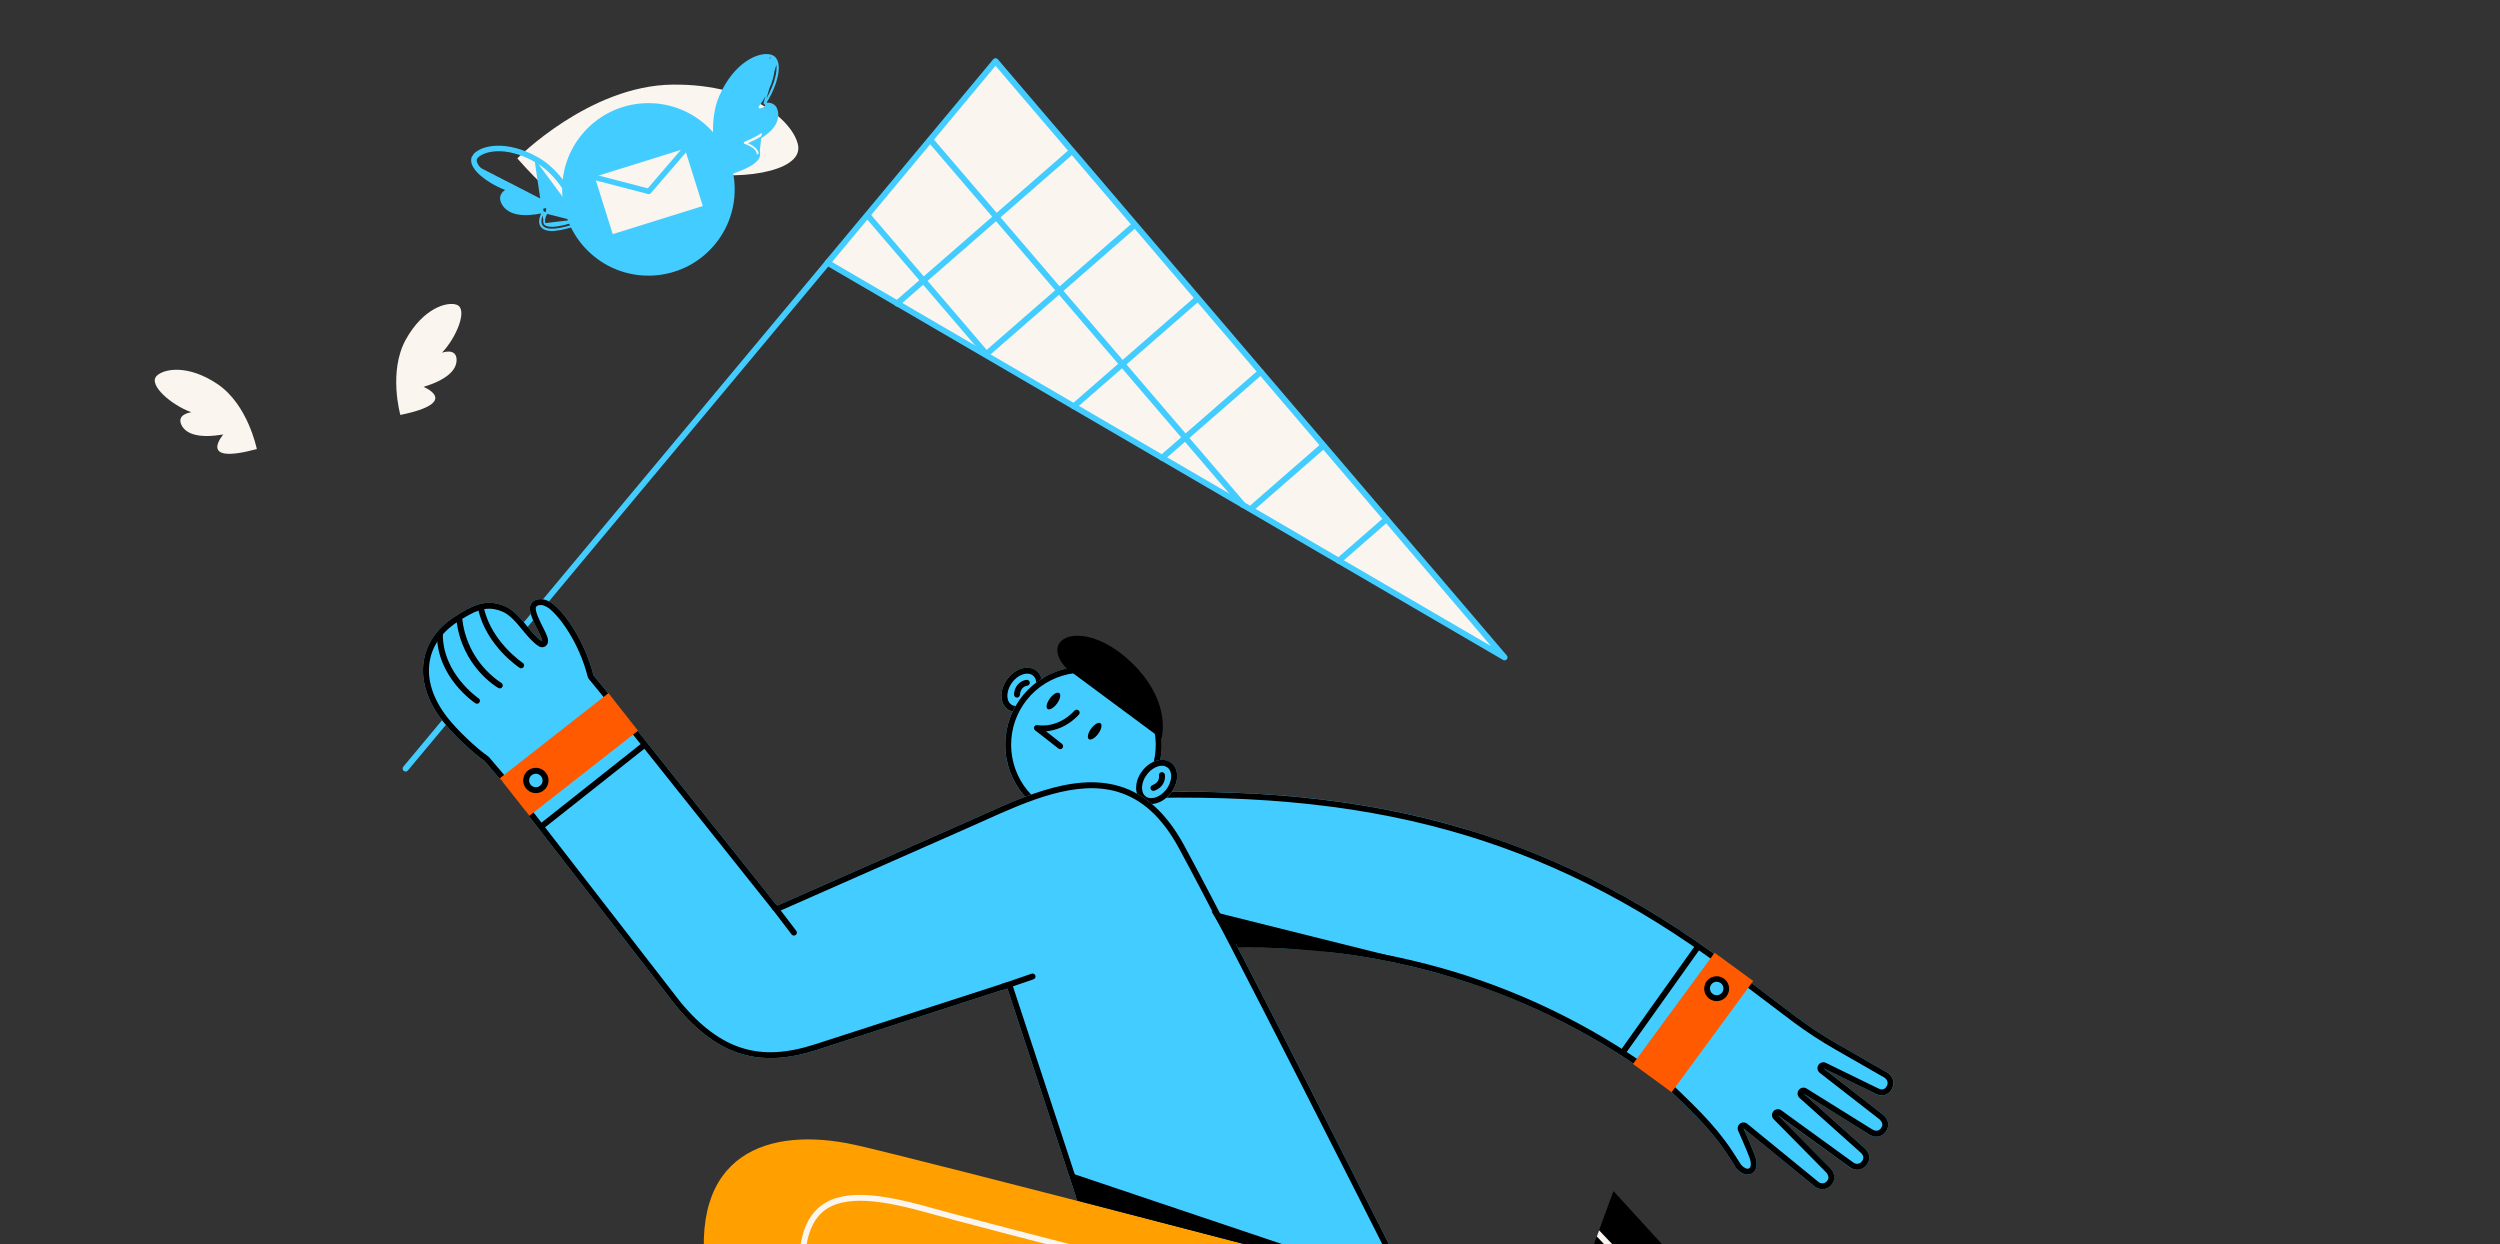 <svg width="436" height="217" viewBox="0 0 436 217" fill="none" xmlns="http://www.w3.org/2000/svg">
<rect x="0" y="0" width="436" height="217" fill="#333333" stroke="none"/>
<g clip-path="url(#clip0_9573_20826)">
<path d="M209.264 215.951C209.507 215.756 246.025 224.515 246.025 224.515L258.185 267.94L274.842 225.481L317.12 247.159L295.545 247.61C288.295 264.754 279.946 288.424 274.162 302.997C268.504 317.255 260.053 320.425 251.786 317.942C245.222 315.97 240.115 310.782 237.997 304.276L209.264 215.951Z" fill="#FF9F00"/>
<path d="M295.568 247.616L318.097 247.898L281.392 207.727L274.852 225.484L295.568 247.616Z" fill="black"/>
<path d="M287.338 224.889C287.385 224.903 287.435 224.911 287.485 224.912C287.554 224.913 287.622 224.899 287.686 224.872C287.75 224.845 287.808 224.806 287.856 224.756L292.611 219.964L291.876 219.236L287.505 223.658L278.881 214.564L278.484 215.645L287.125 224.744C287.182 224.81 287.255 224.86 287.338 224.889Z" fill="#FAF5EE"/>
<path d="M114.965 293.6L133.271 282.219C130.725 263.775 125.791 239.153 123.306 223.657C119.64 200.819 134.318 196.422 149.052 199.651C159.839 202.016 246.025 224.508 246.025 224.508C246.053 224.807 246.085 225.119 246.117 225.438C247.936 242.37 236.109 257.064 210.843 249.037L152.535 230.792L162.385 290.712L114.965 293.6Z" fill="#FF9F00"/>
<path d="M150.357 289.671L151.377 289.513C149.219 275.682 143.918 243.015 141.446 230.171C139.576 220.475 140.189 214.365 143.323 211.49C147.118 208.011 154.632 209.499 162.186 211.625C171.056 214.13 223.907 227.636 224.45 227.788L224.706 226.788C224.172 226.652 171.318 213.146 162.458 210.652C153.396 208.102 146.55 207.154 142.618 210.753C139.198 213.885 138.482 220.306 140.42 230.381C142.902 243.196 148.19 275.842 150.357 289.671Z" fill="#FAF5EE"/>
<path d="M70.583 134.532C70.68 134.562 70.784 134.563 70.882 134.534C70.98 134.506 71.066 134.449 71.132 134.371L144.878 45.98C144.921 45.928 144.954 45.868 144.974 45.803C144.994 45.739 145.001 45.671 144.995 45.603C144.989 45.536 144.969 45.47 144.937 45.41C144.906 45.35 144.862 45.297 144.81 45.254C144.758 45.211 144.698 45.178 144.633 45.158C144.568 45.138 144.5 45.13 144.432 45.137C144.365 45.143 144.299 45.162 144.239 45.194C144.179 45.225 144.126 45.268 144.082 45.32L70.336 133.711C70.249 133.816 70.208 133.951 70.221 134.087C70.234 134.222 70.3 134.348 70.405 134.435C70.457 134.479 70.517 134.513 70.583 134.532Z" fill="#43CCFF"/>
<path d="M262.396 114.651L144.311 45.834L173.62 10.675L262.396 114.651Z" fill="#FAF5EE"/>
<path d="M262.246 115.143C262.353 115.175 262.467 115.172 262.572 115.134C262.676 115.096 262.766 115.026 262.827 114.933C262.888 114.84 262.918 114.73 262.911 114.619C262.904 114.508 262.861 114.402 262.789 114.317L174.014 10.33C173.965 10.273 173.904 10.227 173.836 10.196C173.767 10.165 173.693 10.149 173.618 10.149C173.542 10.15 173.468 10.167 173.4 10.199C173.332 10.231 173.272 10.277 173.224 10.335L143.918 45.495C143.87 45.552 143.835 45.62 143.816 45.692C143.797 45.764 143.794 45.84 143.807 45.914C143.821 45.986 143.851 46.054 143.895 46.114C143.938 46.173 143.994 46.223 144.058 46.26L262.136 115.096C262.171 115.115 262.208 115.131 262.246 115.143ZM173.62 11.474L260.032 112.677L145.102 45.696L173.62 11.474Z" fill="#43CCFF"/>
<path d="M171.88 62.251C171.987 62.284 172.102 62.281 172.208 62.244C172.313 62.206 172.403 62.135 172.465 62.041C172.526 61.948 172.556 61.837 172.548 61.725C172.541 61.613 172.497 61.507 172.424 61.422L151.887 37.442C151.798 37.337 151.671 37.273 151.535 37.262C151.398 37.251 151.263 37.294 151.158 37.383C151.054 37.471 150.989 37.598 150.978 37.734C150.967 37.871 151.011 38.006 151.1 38.11L171.64 62.091C171.702 62.167 171.786 62.222 171.88 62.251Z" fill="#43CCFF"/>
<path d="M216.606 88.547C216.713 88.581 216.828 88.578 216.934 88.54C217.039 88.502 217.13 88.431 217.191 88.338C217.253 88.244 217.282 88.133 217.274 88.022C217.267 87.91 217.224 87.803 217.15 87.719L162.731 24.169C162.64 24.07 162.515 24.011 162.381 24.003C162.248 23.994 162.116 24.038 162.015 24.125C161.913 24.212 161.849 24.334 161.836 24.467C161.824 24.6 161.863 24.733 161.946 24.838L216.358 88.385C216.423 88.462 216.51 88.519 216.606 88.547Z" fill="#43CCFF"/>
<path d="M233.328 98.289C233.411 98.314 233.5 98.318 233.586 98.3C233.671 98.281 233.75 98.242 233.816 98.184L242.15 90.923C242.253 90.833 242.316 90.705 242.325 90.569C242.334 90.432 242.288 90.298 242.198 90.195C242.107 90.092 241.98 90.029 241.843 90.02C241.706 90.011 241.571 90.056 241.468 90.147L233.138 97.406C233.068 97.467 233.016 97.545 232.987 97.632C232.958 97.72 232.953 97.813 232.972 97.903C232.991 97.994 233.035 98.077 233.097 98.145C233.16 98.213 233.239 98.262 233.328 98.289Z" fill="#43CCFF"/>
<path d="M218.347 88.952C218.431 88.978 218.521 88.982 218.606 88.963C218.692 88.945 218.772 88.906 218.838 88.848L230.886 78.35C230.991 78.257 231.054 78.128 231.063 77.989C231.072 77.849 231.025 77.713 230.932 77.608C230.84 77.503 230.71 77.439 230.57 77.431C230.431 77.422 230.294 77.469 230.189 77.561L218.143 88.062C218.04 88.152 217.978 88.279 217.969 88.415C217.959 88.552 218.005 88.686 218.095 88.789C218.16 88.868 218.248 88.925 218.347 88.952Z" fill="#43CCFF"/>
<path d="M202.52 80.337C202.604 80.363 202.693 80.367 202.779 80.349C202.865 80.33 202.945 80.291 203.011 80.233L220.218 65.235C220.312 65.143 220.367 65.019 220.372 64.887C220.377 64.756 220.331 64.627 220.244 64.528C220.157 64.429 220.036 64.367 219.905 64.354C219.774 64.342 219.643 64.379 219.539 64.46L202.332 79.455C202.263 79.516 202.211 79.593 202.182 79.68C202.153 79.768 202.147 79.861 202.167 79.951C202.186 80.041 202.229 80.124 202.291 80.192C202.353 80.26 202.432 80.31 202.52 80.337Z" fill="#43CCFF"/>
<path d="M187.119 71.362C187.203 71.388 187.292 71.392 187.378 71.374C187.464 71.356 187.543 71.316 187.61 71.258L209.093 52.543C209.146 52.499 209.19 52.445 209.222 52.384C209.254 52.323 209.274 52.256 209.28 52.187C209.285 52.119 209.277 52.049 209.256 51.984C209.234 51.918 209.2 51.858 209.154 51.806C209.109 51.754 209.053 51.711 208.991 51.681C208.929 51.65 208.862 51.633 208.793 51.629C208.724 51.625 208.655 51.635 208.59 51.659C208.524 51.682 208.465 51.718 208.414 51.765L186.927 70.493C186.825 70.583 186.762 70.71 186.753 70.846C186.744 70.982 186.789 71.116 186.879 71.219C186.944 71.288 187.027 71.338 187.119 71.362Z" fill="#43CCFF"/>
<path d="M171.878 62.249C171.962 62.275 172.051 62.279 172.137 62.261C172.223 62.243 172.303 62.203 172.369 62.146L197.976 39.828C198.079 39.738 198.142 39.611 198.151 39.474C198.16 39.338 198.114 39.203 198.024 39.1C197.934 38.997 197.806 38.934 197.669 38.925C197.532 38.916 197.398 38.962 197.295 39.052L171.69 61.36C171.639 61.404 171.597 61.458 171.567 61.519C171.536 61.58 171.518 61.646 171.514 61.714C171.509 61.781 171.518 61.849 171.54 61.913C171.562 61.978 171.596 62.037 171.641 62.088C171.704 62.163 171.786 62.218 171.878 62.249Z" fill="#43CCFF"/>
<path d="M156.294 53.436C156.378 53.462 156.467 53.466 156.553 53.448C156.639 53.43 156.718 53.39 156.784 53.333L186.855 27.125C186.958 27.035 187.021 26.908 187.03 26.771C187.039 26.635 186.993 26.5 186.903 26.398C186.812 26.295 186.685 26.232 186.548 26.223C186.411 26.213 186.277 26.259 186.174 26.349L156.107 52.552C156.055 52.597 156.013 52.651 155.983 52.712C155.953 52.772 155.935 52.839 155.93 52.906C155.926 52.974 155.935 53.042 155.957 53.106C155.978 53.17 156.013 53.23 156.058 53.281C156.12 53.354 156.202 53.407 156.294 53.436Z" fill="#43CCFF"/>
<path d="M325.615 203.054C326.273 202.155 326.102 201.004 325.109 200.176L314.531 190.713L325.933 197.818C326.969 198.495 328.173 198.328 328.829 197.431L328.931 197.293C329.588 196.396 329.372 195.225 328.422 194.416L318.002 186.298L327.112 190.746C327.344 190.888 327.603 190.981 327.873 191.019C328.142 191.057 328.417 191.04 328.679 190.969C328.942 190.897 329.187 190.773 329.399 190.603C329.612 190.434 329.787 190.223 329.915 189.983L329.996 189.832C330.525 188.851 330.125 187.635 329.111 187.03L320.43 182.058C318.042 180.691 315.737 179.186 313.525 177.551C306.879 172.63 300.491 167.359 294.426 163.782C294.426 163.782 285.218 184.42 285.558 184.696C294.955 193.877 298.259 196.33 302.509 203.3C304.186 206.05 307.321 204.962 306.086 201.557C305.619 200.273 304.071 196.78 304.071 196.78L316.549 206.975C316.983 207.306 317.53 207.452 318.071 207.382C318.612 207.311 319.103 207.03 319.437 206.599L319.538 206.46C320.195 205.564 319.873 204.342 319.029 203.584L310.048 194.481L322.606 203.587C322.822 203.752 323.068 203.872 323.331 203.942C323.593 204.012 323.867 204.029 324.136 203.993C324.405 203.957 324.664 203.869 324.899 203.733C325.133 203.597 325.339 203.416 325.503 203.201L325.615 203.054Z" fill="#43CCFF"/>
<path d="M294.907 165.273C301.274 169.195 287.529 182.031 286.71 184.373C288.394 186.015 289.882 187.444 291.209 188.708C297.005 194.267 299.914 197.058 303.403 202.761C303.648 203.224 304.05 203.586 304.536 203.783C304.635 203.824 304.743 203.837 304.848 203.822C304.954 203.806 305.053 203.763 305.136 203.696C305.349 203.475 305.472 202.874 305.121 201.916C304.687 200.681 303.151 197.239 303.135 197.204C303.041 196.992 303.022 196.755 303.079 196.53C303.137 196.306 303.269 196.108 303.454 195.968C303.639 195.827 303.865 195.753 304.097 195.758C304.329 195.762 304.553 195.844 304.733 195.99L317.187 206.165C317.285 206.234 317.394 206.287 317.509 206.322C317.707 206.388 317.92 206.392 318.119 206.332C318.318 206.272 318.494 206.151 318.621 205.987L318.722 205.851C319.06 205.39 318.792 204.735 318.369 204.35L318.326 204.307L309.327 195.193C309.166 195.03 309.065 194.818 309.038 194.59C309.012 194.363 309.062 194.133 309.18 193.937C309.299 193.742 309.48 193.591 309.694 193.509C309.908 193.427 310.143 193.419 310.363 193.485C310.472 193.519 310.575 193.57 310.667 193.638L323.227 202.747C323.331 202.823 323.446 202.881 323.569 202.919C323.767 202.984 323.979 202.987 324.178 202.927C324.377 202.867 324.553 202.747 324.681 202.584L324.78 202.444C325.122 201.977 324.997 201.432 324.447 200.968L324.419 200.944L313.841 191.481C313.666 191.325 313.549 191.113 313.51 190.881C313.471 190.649 313.513 190.411 313.628 190.206C313.744 190.002 313.926 189.843 314.144 189.755C314.362 189.668 314.604 189.658 314.829 189.726C314.913 189.753 314.992 189.79 315.066 189.836L326.478 196.942L326.498 196.948C326.624 197.03 326.76 197.094 326.904 197.139C327.097 197.212 327.309 197.219 327.506 197.16C327.704 197.101 327.877 196.978 327.998 196.812L328.098 196.675C328.491 196.14 328.188 195.565 327.772 195.202L317.367 187.107C317.175 186.959 317.042 186.749 316.989 186.513C316.937 186.277 316.969 186.03 317.081 185.816C317.192 185.601 317.375 185.433 317.598 185.34C317.821 185.247 318.07 185.234 318.301 185.306C318.354 185.322 318.406 185.343 318.455 185.369L327.565 189.817L327.607 189.83C327.688 189.875 327.774 189.912 327.863 189.94C328.077 190.016 328.312 190.012 328.524 189.927C328.735 189.843 328.908 189.684 329.01 189.481L329.091 189.33C329.351 188.846 329.135 188.236 328.59 187.906L319.931 182.943C317.509 181.555 315.17 180.029 312.925 178.37C311.096 177.005 309.263 175.62 307.495 174.27C303.105 170.933 298.942 167.752 294.907 165.273ZM294.437 163.783C300.501 167.36 306.89 172.631 313.536 177.552C315.744 179.187 318.046 180.691 320.43 182.058L329.101 187.027C330.116 187.632 330.515 188.848 329.986 189.829L329.906 189.98C329.69 190.392 329.335 190.714 328.903 190.888C328.472 191.063 327.992 191.079 327.549 190.933C327.394 190.885 327.244 190.821 327.102 190.743L317.992 186.295L328.422 194.416C329.372 195.225 329.59 196.389 328.931 197.293L328.83 197.431C328.583 197.77 328.234 198.021 327.834 198.147C327.434 198.273 327.004 198.269 326.606 198.134C326.37 198.061 326.145 197.955 325.938 197.82L314.536 190.715L325.109 200.176C326.098 201.016 326.275 202.148 325.615 203.054L325.514 203.191C325.261 203.528 324.909 203.778 324.506 203.906C324.104 204.034 323.671 204.034 323.269 203.905C323.035 203.833 322.815 203.722 322.618 203.577L310.06 194.471L319.04 203.574C319.889 204.333 320.209 205.546 319.55 206.45L319.448 206.589C319.194 206.926 318.841 207.175 318.438 207.302C318.036 207.43 317.603 207.429 317.2 207.3C316.967 207.229 316.746 207.119 316.549 206.975L304.064 196.778C304.064 196.778 305.612 200.27 306.079 201.555C306.949 203.957 305.65 205.197 304.22 204.761C303.488 204.497 302.879 203.973 302.507 203.291C298.259 196.33 294.955 193.877 285.569 184.697C285.228 184.423 294.437 163.783 294.437 163.783Z" fill="black"/>
<path d="M209.372 165.36C205.107 156.007 200.476 146.952 195.16 138.292C236.059 136.697 269.691 143.271 304.716 170.686L290.884 189.819C251.044 159.307 209.754 166.231 209.372 165.36Z" fill="#43CCFF"/>
<path d="M255.828 145.745C238.806 140.56 220.059 138.491 196.956 139.26C201.46 146.746 205.763 154.998 210.072 164.416C210.495 164.412 211.162 164.384 211.867 164.359C225.983 163.66 240.118 165.394 253.651 169.484C266.999 173.559 279.528 179.943 290.668 188.344L303.306 170.89C287.995 159.029 272.456 150.81 255.828 145.745ZM256.129 144.759C272.6 149.776 288.508 158 304.716 170.686L290.883 189.819C279.636 181.173 266.92 174.623 253.347 170.483C229.374 163.181 210.708 165.803 209.433 165.415C209.396 165.403 209.371 165.396 209.367 165.373C205.103 156.02 200.472 146.965 195.156 138.305C217.126 137.452 237.004 138.947 256.113 144.767L256.129 144.759Z" fill="black"/>
<path d="M175.728 123.701C174.318 122.67 174.286 120.321 175.656 118.455C177.026 116.588 179.279 115.91 180.688 116.941C182.097 117.972 182.129 120.321 180.759 122.188C179.389 124.055 177.137 124.732 175.728 123.701Z" fill="#43CCFF"/>
<path d="M179.66 117.552C178.768 117.28 177.547 117.795 176.692 118.804C175.567 120.129 175.346 121.937 176.213 122.753C176.369 122.899 176.557 123.007 176.762 123.069C177.654 123.341 178.875 122.826 179.73 121.817C180.856 120.49 181.075 118.681 180.21 117.868C180.054 117.721 179.866 117.613 179.66 117.552ZM179.961 116.566C180.319 116.676 180.646 116.868 180.916 117.126C182.193 118.324 182.012 120.729 180.516 122.491C179.349 123.868 177.722 124.447 176.459 124.063C176.102 123.953 175.774 123.761 175.504 123.502C174.227 122.305 174.408 119.9 175.904 118.138C177.071 116.761 178.698 116.181 179.961 116.566Z" fill="black"/>
<path d="M177.21 121.634C177.249 121.646 177.29 121.653 177.331 121.655C177.468 121.663 177.602 121.617 177.705 121.526C177.807 121.436 177.869 121.308 177.878 121.172C177.962 119.777 179.019 119.606 179.139 119.592C179.276 119.577 179.401 119.508 179.487 119.401C179.573 119.294 179.613 119.158 179.598 119.021C179.583 118.885 179.514 118.76 179.407 118.674C179.3 118.588 179.163 118.548 179.026 118.563C178.321 118.634 176.96 119.262 176.848 121.103C176.839 121.219 176.871 121.335 176.936 121.432C177.002 121.528 177.099 121.599 177.21 121.634Z" fill="black"/>
<path d="M184.994 142.932C177.784 140.736 173.716 133.125 175.907 125.932C178.098 118.739 185.718 114.688 192.928 116.883C200.137 119.079 204.205 126.691 202.014 133.884C199.823 141.077 192.203 145.128 184.994 142.932Z" fill="#43CCFF"/>
<path d="M192.928 116.869L192.628 117.856C189.861 117.011 186.889 117.14 184.209 118.222C181.529 119.305 179.304 121.274 177.907 123.8C176.51 126.327 176.027 129.257 176.537 132.099C177.047 134.941 178.521 137.524 180.71 139.413C182.899 141.302 185.672 142.384 188.563 142.476C191.454 142.569 194.288 141.667 196.59 139.921C198.891 138.176 200.521 135.693 201.206 132.889C201.89 130.085 201.589 127.13 200.35 124.519C199.6 122.932 198.526 121.519 197.196 120.372C195.865 119.224 194.31 118.367 192.628 117.856L192.928 116.869ZM192.928 116.869C195.976 117.796 198.604 119.757 200.357 122.412C202.111 125.068 202.879 128.251 202.53 131.41C202.18 134.569 200.735 137.505 198.443 139.709C196.152 141.914 193.16 143.248 189.984 143.482C186.808 143.715 183.65 142.832 181.055 140.986C178.46 139.14 176.593 136.447 175.777 133.374C174.96 130.3 175.246 127.04 176.584 124.158C177.923 121.275 180.23 118.952 183.105 117.59C186.173 116.134 189.677 115.876 192.928 116.869Z" fill="black"/>
<path d="M184.747 130.632C184.862 130.666 184.985 130.659 185.096 130.612C185.206 130.566 185.297 130.482 185.352 130.376C185.407 130.27 185.424 130.148 185.399 130.031C185.374 129.914 185.309 129.809 185.215 129.734L182.422 127.536C183.897 127.422 186.119 126.827 188.174 124.613C188.258 124.512 188.3 124.382 188.292 124.25C188.283 124.119 188.225 123.996 188.128 123.906C188.031 123.816 187.904 123.766 187.772 123.767C187.64 123.768 187.513 123.82 187.418 123.911C184.415 127.13 181.089 126.486 180.95 126.457C180.835 126.433 180.716 126.449 180.612 126.501C180.508 126.554 180.424 126.64 180.376 126.746C180.327 126.851 180.315 126.97 180.342 127.083C180.37 127.196 180.435 127.297 180.526 127.368L184.575 130.531C184.626 130.575 184.684 130.61 184.747 130.632Z" fill="black"/>
<path d="M199.189 139.725C197.794 138.675 197.795 136.326 199.19 134.478C200.585 132.631 202.847 131.984 204.242 133.034C205.637 134.085 205.636 136.434 204.241 138.282C202.846 140.129 200.584 140.776 199.189 139.725Z" fill="#43CCFF"/>
<path d="M203.477 132.632L203.176 133.618C202.118 133.296 200.68 134.038 199.831 135.345C199.271 136.207 199.051 137.188 199.239 137.97C199.28 138.18 199.363 138.379 199.484 138.555C199.605 138.731 199.761 138.88 199.943 138.993C200.039 139.047 200.141 139.091 200.246 139.123C201.304 139.445 202.743 138.703 203.592 137.396C204.151 136.537 204.372 135.554 204.181 134.771C204.138 134.564 204.054 134.367 203.932 134.194C203.811 134.021 203.655 133.874 203.475 133.763C203.38 133.707 203.278 133.663 203.172 133.631L203.477 132.632ZM203.477 132.632C203.657 132.687 203.831 132.762 203.994 132.857C205.513 133.729 205.734 136.012 204.461 137.947C203.338 139.674 201.428 140.547 199.95 140.097C199.769 140.042 199.596 139.967 199.431 139.874C197.913 139 197.705 136.721 198.964 134.785C200.087 133.058 201.999 132.182 203.477 132.632Z" fill="black"/>
<path d="M197.988 116.189C199.244 117.474 203.879 122.624 202.564 128.846L186.039 116.6C180.717 111.066 189.309 107.292 197.988 116.189Z" fill="black"/>
<path d="M201.008 137.904C201.116 137.937 201.232 137.933 201.338 137.894C203.071 137.258 203.28 135.775 203.146 135.079C203.121 134.945 203.043 134.826 202.93 134.748C202.816 134.671 202.677 134.641 202.542 134.666C202.408 134.691 202.288 134.769 202.211 134.882C202.134 134.995 202.104 135.134 202.13 135.268C202.152 135.391 202.287 136.445 200.979 136.928C200.877 136.965 200.791 137.034 200.73 137.123C200.67 137.212 200.639 137.318 200.643 137.426C200.646 137.534 200.683 137.638 200.748 137.724C200.814 137.809 200.905 137.872 201.008 137.904Z" fill="black"/>
<path d="M189.895 128.906C189.554 128.657 189.733 127.835 190.294 127.07C190.855 126.306 191.586 125.888 191.927 126.137C192.268 126.387 192.089 127.209 191.528 127.973C190.967 128.738 190.236 129.156 189.895 128.906Z" fill="black"/>
<path d="M182.701 123.644C182.36 123.394 182.539 122.572 183.1 121.808C183.661 121.043 184.392 120.625 184.733 120.875C185.073 121.124 184.895 121.946 184.334 122.711C183.773 123.475 183.042 123.893 182.701 123.644Z" fill="black"/>
<path d="M88.182 137.036L84.525 132.739C82.35 131.226 79.066 128.113 77.259 125.819C71.735 118.782 73.081 111.613 79.178 107.628C82.613 105.376 84.865 104.421 87.991 105.699C90.743 106.825 92.381 110.482 94.542 111.847C94.683 110.941 92.07 107.507 92.44 105.76C92.731 104.389 94.688 103.955 96.433 105.32C98.638 107.045 101.982 111.822 103.498 117.768L107.074 122.139L88.182 137.036Z" fill="#43CCFF"/>
<path d="M94.827 105.608C94.644 105.54 94.451 105.509 94.256 105.516C94.062 105.523 93.871 105.568 93.694 105.649C93.632 105.682 93.577 105.729 93.535 105.785C93.493 105.842 93.465 105.907 93.451 105.976C93.307 106.652 94.146 108.303 94.644 109.304C95.321 110.628 95.663 111.349 95.562 112.008C95.539 112.155 95.485 112.295 95.402 112.419C95.32 112.542 95.212 112.647 95.086 112.725C94.96 112.803 94.818 112.853 94.67 112.872C94.523 112.89 94.373 112.876 94.231 112.832C94.142 112.805 94.058 112.767 93.979 112.717C92.91 112.042 92.035 110.98 91.106 109.854C90.03 108.545 88.918 107.196 87.589 106.654C87.361 106.56 87.133 106.477 86.915 106.411C84.587 105.702 82.745 106.518 79.736 108.489C77.036 110.259 75.369 112.648 74.929 115.405C74.417 118.531 75.503 121.915 78.07 125.184C79.762 127.343 82.988 130.414 85.114 131.894C85.186 131.946 85.252 132.006 85.31 132.073L88.321 135.612L105.61 121.978L102.697 118.418C102.602 118.301 102.533 118.165 102.495 118.019C100.955 111.972 97.569 107.519 95.797 106.13C95.508 105.899 95.179 105.722 94.827 105.608ZM95.127 104.622C95.601 104.773 96.044 105.009 96.433 105.319C98.638 107.044 101.982 111.819 103.498 117.767L107.073 122.138L88.182 137.035L84.524 132.739C82.35 131.225 79.066 128.112 77.258 125.818C71.734 118.782 73.081 111.612 79.177 107.627C82.328 105.563 84.481 104.589 87.226 105.425C87.474 105.5 87.721 105.575 87.991 105.698C90.743 106.825 92.381 110.482 94.542 111.846C94.683 110.94 92.069 107.506 92.439 105.76C92.659 104.727 93.822 104.225 95.127 104.622Z" fill="black"/>
<path d="M86.961 120.014C87.088 120.069 87.231 120.071 87.359 120.021C87.487 119.97 87.59 119.87 87.644 119.744C87.699 119.618 87.701 119.475 87.65 119.347C87.599 119.219 87.499 119.117 87.373 119.062C85.517 117.82 83.953 116.191 82.789 114.288C81.624 112.385 80.888 110.252 80.63 108.038C80.613 107.903 80.543 107.781 80.436 107.697C80.329 107.614 80.194 107.575 80.059 107.59C79.924 107.606 79.801 107.673 79.715 107.779C79.63 107.884 79.59 108.019 79.604 108.154C80.528 116.204 86.588 119.801 86.856 119.953C86.888 119.978 86.923 119.998 86.961 120.014Z" fill="black"/>
<path d="M83.027 122.705C83.146 122.742 83.275 122.736 83.389 122.686C83.503 122.636 83.596 122.547 83.649 122.434C83.703 122.322 83.713 122.194 83.679 122.074C83.645 121.954 83.569 121.85 83.465 121.782C83.401 121.741 77.22 117.528 77.231 110.649C77.232 110.58 77.221 110.512 77.195 110.448C77.171 110.384 77.133 110.325 77.085 110.276C77.037 110.226 76.98 110.187 76.916 110.16C76.853 110.133 76.785 110.119 76.716 110.119C76.647 110.119 76.579 110.132 76.515 110.158C76.452 110.185 76.394 110.223 76.346 110.272C76.298 110.321 76.26 110.379 76.234 110.443C76.209 110.507 76.196 110.575 76.198 110.644C76.186 118.086 82.619 122.457 82.893 122.64C82.934 122.668 82.979 122.69 83.027 122.705Z" fill="black"/>
<path d="M90.74 116.531C90.859 116.567 90.987 116.56 91.1 116.509C91.214 116.459 91.306 116.369 91.358 116.257C91.411 116.144 91.421 116.017 91.387 115.897C91.353 115.778 91.277 115.675 91.173 115.607C91.121 115.572 85.848 112.058 84.419 106.188C84.38 106.064 84.295 105.96 84.182 105.896C84.069 105.832 83.936 105.812 83.809 105.842C83.683 105.871 83.572 105.947 83.499 106.055C83.426 106.162 83.397 106.293 83.416 106.421C84.943 112.696 90.38 116.311 90.62 116.465C90.656 116.493 90.697 116.515 90.74 116.531Z" fill="black"/>
<path d="M117.935 175.472L91.41 141.255L110.4 126.458L135.517 157.95L168.589 143.357C181.135 137.817 196.66 129.273 206.529 147.457C216.847 166.498 246.028 224.516 246.028 224.516L187.858 209.367L175.684 172.364L142.569 183.075C133.579 185.982 125.881 185.057 117.935 175.472Z" fill="#43CCFF"/>
<path d="M195.3 137.135L194.999 138.121C187.689 135.895 179.076 139.771 171.481 143.189C170.664 143.557 169.819 143.938 169.002 144.296L135.931 158.889C135.704 158.991 135.449 159.009 135.21 158.939C135.01 158.878 134.833 158.757 134.703 158.593L110.228 127.895L92.852 141.432L118.731 174.837C122.23 179.051 125.765 181.658 129.537 182.807C133.244 183.936 137.269 183.709 142.241 182.095L175.365 171.382C175.625 171.299 175.908 171.322 176.152 171.447C176.395 171.572 176.58 171.788 176.664 172.047L188.661 208.513L244.08 222.941C238.81 212.49 214.711 164.731 205.617 147.949C202.739 142.637 199.267 139.424 195.001 138.125L195.3 137.135ZM195.3 137.135C199.447 138.398 203.289 141.487 206.524 147.455C216.842 166.495 246.024 224.514 246.024 224.514L187.859 209.366L175.685 172.363L142.57 183.074C137.846 184.599 133.481 185.072 129.247 183.783C125.427 182.619 121.711 180.021 117.936 175.471L91.41 141.254L110.401 126.457L135.517 157.949L168.589 143.356C177.015 139.631 186.803 134.55 195.305 137.137L195.3 137.135Z" fill="black"/>
<path d="M106.114 120.885L111.268 127.437L92.318 142.278L87.164 135.727L106.114 120.885Z" fill="#FF5A00"/>
<path d="M299.029 166.16L305.76 171.084L291.527 190.481L284.796 185.556L299.029 166.16Z" fill="#FF5A00"/>
<path d="M112.123 130.122L94.586 144.004L112.123 130.122Z" fill="#43CCFF"/>
<path d="M94.435 144.495C94.515 144.52 94.6 144.525 94.682 144.509C94.765 144.494 94.842 144.459 94.907 144.407L112.444 130.526C112.498 130.484 112.542 130.431 112.575 130.372C112.608 130.313 112.629 130.247 112.637 130.18C112.653 130.044 112.613 129.907 112.528 129.799C112.443 129.692 112.318 129.623 112.181 129.607C112.045 129.591 111.908 129.63 111.8 129.715L94.265 143.6C94.158 143.685 94.089 143.809 94.073 143.945C94.058 144.08 94.097 144.217 94.182 144.324C94.247 144.405 94.335 144.465 94.435 144.495Z" fill="black"/>
<path d="M92.956 137.729C92.062 137.457 91.558 136.513 91.829 135.621C92.101 134.729 93.046 134.227 93.94 134.499C94.834 134.771 95.338 135.715 95.067 136.607C94.795 137.499 93.85 138.002 92.956 137.729Z" fill="#43CCFF"/>
<path d="M92.806 138.222C93.225 138.35 93.672 138.352 94.091 138.226C94.509 138.1 94.881 137.853 95.159 137.516C95.437 137.18 95.609 136.768 95.652 136.333C95.695 135.899 95.608 135.461 95.402 135.075C95.196 134.69 94.88 134.374 94.494 134.168C94.108 133.961 93.67 133.874 93.235 133.916C92.799 133.958 92.386 134.128 92.048 134.405C91.71 134.682 91.462 135.053 91.335 135.471C91.166 136.03 91.226 136.633 91.502 137.149C91.778 137.664 92.247 138.051 92.806 138.222ZM93.791 134.99C94.014 135.057 94.212 135.189 94.36 135.369C94.508 135.549 94.6 135.768 94.623 136C94.646 136.231 94.6 136.464 94.49 136.669C94.38 136.875 94.212 137.043 94.007 137.152C93.801 137.262 93.568 137.308 93.336 137.285C93.104 137.262 92.884 137.171 92.704 137.023C92.523 136.875 92.391 136.677 92.324 136.454C92.256 136.232 92.256 135.994 92.324 135.772C92.415 135.474 92.62 135.224 92.895 135.078C93.17 134.931 93.492 134.899 93.791 134.99Z" fill="black"/>
<path d="M283.143 183.344L296.104 165.129L283.143 183.344Z" fill="#43CCFF"/>
<path d="M282.994 183.838C283.098 183.87 283.209 183.868 283.312 183.833C283.415 183.798 283.504 183.731 283.567 183.643L296.527 165.43C296.607 165.319 296.639 165.18 296.616 165.045C296.593 164.91 296.517 164.79 296.405 164.71C296.293 164.631 296.154 164.599 296.019 164.621C295.884 164.644 295.763 164.72 295.684 164.831L282.723 183.044C282.683 183.099 282.655 183.162 282.64 183.228C282.624 183.294 282.622 183.363 282.634 183.43C282.645 183.497 282.67 183.561 282.706 183.619C282.743 183.677 282.79 183.727 282.846 183.766C282.892 183.797 282.942 183.821 282.994 183.838Z" fill="black"/>
<path d="M298.907 174.01C298.013 173.737 297.509 172.793 297.78 171.901C298.052 171.009 298.997 170.507 299.891 170.779C300.785 171.052 301.29 171.996 301.018 172.888C300.746 173.78 299.801 174.282 298.907 174.01Z" fill="#43CCFF"/>
<path d="M298.754 174.504C298.955 174.565 299.163 174.596 299.373 174.599C299.923 174.602 300.453 174.398 300.858 174.027C301.262 173.657 301.511 173.146 301.554 172.6C301.596 172.053 301.43 171.51 301.088 171.08C300.746 170.65 300.254 170.365 299.711 170.282C299.167 170.199 298.613 170.325 298.159 170.633C297.705 170.942 297.385 171.411 297.264 171.946C297.143 172.481 297.229 173.042 297.505 173.517C297.782 173.991 298.228 174.344 298.754 174.504ZM299.739 171.269C299.929 171.326 300.1 171.432 300.237 171.574C300.427 171.769 300.542 172.024 300.565 172.294C300.587 172.564 300.515 172.834 300.361 173.057C300.207 173.28 299.98 173.443 299.718 173.518C299.457 173.592 299.178 173.574 298.928 173.467C298.679 173.359 298.474 173.168 298.35 172.927C298.225 172.686 298.188 172.409 298.244 172.144C298.301 171.879 298.448 171.641 298.66 171.472C298.873 171.303 299.137 171.213 299.409 171.217C299.523 171.219 299.635 171.237 299.744 171.271L299.739 171.269Z" fill="black"/>
<path d="M174.755 172.571C174.859 172.603 174.97 172.601 175.073 172.566L180.248 170.787C180.313 170.765 180.372 170.731 180.423 170.686C180.473 170.641 180.515 170.587 180.545 170.526C180.574 170.465 180.592 170.399 180.596 170.331C180.6 170.263 180.59 170.196 180.568 170.132C180.546 170.068 180.512 170.008 180.467 169.958C180.422 169.907 180.367 169.865 180.306 169.836C180.245 169.806 180.179 169.789 180.111 169.784C180.043 169.78 179.975 169.789 179.911 169.811L174.735 171.59C174.671 171.612 174.612 171.646 174.561 171.691C174.51 171.736 174.468 171.791 174.439 171.852C174.409 171.913 174.392 171.979 174.388 172.047C174.384 172.115 174.394 172.183 174.416 172.247C174.443 172.324 174.488 172.393 174.547 172.45C174.605 172.506 174.677 172.548 174.755 172.571Z" fill="black"/>
<path d="M138.308 163.14C138.413 163.172 138.524 163.17 138.627 163.134C138.73 163.098 138.82 163.031 138.882 162.942C138.944 162.853 138.976 162.746 138.974 162.637C138.972 162.528 138.935 162.423 138.869 162.336L135.55 157.983C135.51 157.926 135.459 157.878 135.4 157.841C135.341 157.804 135.275 157.78 135.206 157.769C135.137 157.758 135.067 157.761 135 157.778C134.932 157.795 134.869 157.825 134.813 157.867C134.758 157.909 134.712 157.962 134.677 158.022C134.643 158.083 134.621 158.149 134.613 158.218C134.605 158.287 134.611 158.357 134.631 158.424C134.651 158.491 134.684 158.553 134.728 158.606L138.048 162.959C138.113 163.045 138.204 163.109 138.308 163.14Z" fill="black"/>
<path d="M246.026 224.516L186.909 204.627L187.858 209.369L246.026 224.516Z" fill="black"/>
<path d="M90.22 27.625C90.22 27.625 102.77 14.911 117.306 14.758C131.516 14.61 138.468 21.451 139.191 25.363C140.06 30.12 128.089 31.739 119.827 29.747C119.827 29.747 124.478 33.63 120.285 36.106C116.598 38.289 111.125 36.361 104.45 30.1C104.44 30.097 106.632 46.183 90.22 27.625Z" fill="#FAF5EE"/>
<path d="M69.822 72.368C69.822 72.368 67.676 64.781 70.789 59.19C73.834 53.723 77.98 52.561 79.636 53.146C81.653 53.857 79.661 58.79 77.087 61.512C77.087 61.512 79.592 60.586 79.63 62.731C79.66 64.627 77.735 66.293 73.865 67.472C73.873 67.472 80.529 70.162 69.822 72.368Z" fill="#FAF5EE"/>
<path d="M44.79 78.317C44.79 78.317 43.261 70.576 37.944 66.993C32.748 63.483 28.523 64.312 27.303 65.576C25.827 67.117 29.841 70.622 33.366 71.898C33.366 71.898 30.712 72.197 31.652 74.13C32.484 75.83 34.964 76.451 38.944 75.769C38.952 75.771 34.234 81.162 44.79 78.317Z" fill="#FAF5EE"/>
<path d="M132.443 26.867L132.443 26.867C132.442 26.343 132.123 25.914 131.736 25.587C131.437 25.333 131.085 25.129 130.774 24.976C132.394 24.261 133.624 23.467 134.437 22.609C135.297 21.702 135.695 20.717 135.582 19.681C135.51 19.013 135.239 18.518 134.76 18.245C134.346 18.008 133.858 17.993 133.439 18.05C134.174 16.938 134.821 15.612 135.231 14.343C135.67 12.981 135.845 11.659 135.531 10.74C135.338 10.173 134.956 9.789 134.422 9.647L134.389 9.774M132.443 26.867L125.964 30.342M132.443 26.867C132.442 27.248 132.278 27.615 131.966 27.965C131.552 28.427 130.87 28.873 129.929 29.309C128.986 29.746 127.772 30.179 126.284 30.61L126.284 30.61C126.196 30.636 126.102 30.627 126.02 30.585L126.079 30.469M132.443 26.867L126.079 30.469M134.389 9.774L134.423 9.647C133.368 9.366 131.791 9.712 130.174 10.823C128.552 11.937 126.874 13.829 125.609 16.673C124.274 19.673 124.329 23.087 124.716 25.75C125.103 28.415 125.825 30.345 125.843 30.389M134.389 9.774C134.874 9.903 135.226 10.251 135.407 10.782M134.389 9.774L135.407 10.782M125.843 30.389L125.964 30.342M125.843 30.389C125.842 30.389 125.842 30.389 125.842 30.388L125.964 30.342M125.843 30.389C125.875 30.474 125.939 30.544 126.02 30.585L126.079 30.469M125.964 30.342C125.985 30.397 126.026 30.442 126.079 30.469M135.407 10.782C135.994 12.497 134.81 15.782 133.263 18.079L135.407 10.782ZM131.852 26.859L131.721 26.859C131.721 26.695 131.645 26.528 131.506 26.361C131.367 26.195 131.173 26.038 130.954 25.897C130.517 25.615 130.007 25.41 129.724 25.32L129.724 25.32C129.666 25.302 129.614 25.27 129.572 25.226C129.53 25.183 129.499 25.129 129.482 25.071C129.466 25.013 129.464 24.951 129.478 24.892C129.491 24.834 129.518 24.78 129.557 24.735L129.557 24.735L129.56 24.733C129.56 24.733 129.56 24.733 129.56 24.733C129.56 24.733 129.56 24.733 129.56 24.733L129.56 24.733C129.598 24.692 129.645 24.66 129.698 24.64C131.483 23.936 132.828 23.144 133.7 22.309C134.572 21.474 134.96 20.61 134.867 19.752L134.867 19.752C134.818 19.293 134.654 19.012 134.411 18.873L134.411 18.873C134.111 18.702 133.695 18.722 133.329 18.801C133.15 18.84 132.991 18.891 132.876 18.933C132.819 18.954 132.773 18.972 132.742 18.985C132.733 18.989 132.725 18.993 132.718 18.996L132.718 18.996L132.693 19.008C132.619 19.042 132.535 19.05 132.456 19.031C132.376 19.012 132.305 18.967 132.254 18.903L132.357 18.822L132.254 18.903C132.204 18.839 132.175 18.759 132.175 18.677C132.175 18.595 132.203 18.516 132.254 18.452L132.356 18.533L132.253 18.452C133.196 17.261 133.978 15.765 134.456 14.373C134.695 13.677 134.858 13.01 134.927 12.422C134.997 11.832 134.973 11.333 134.847 10.966L134.847 10.965C134.727 10.612 134.529 10.42 134.245 10.344C133.572 10.165 132.24 10.34 130.738 11.31C129.241 12.276 127.586 14.025 126.274 16.969C125.125 19.551 125.06 22.48 125.339 24.926C125.601 27.23 126.169 29.094 126.41 29.814C128.732 29.121 130.065 28.499 130.817 27.986C131.583 27.464 131.722 27.074 131.721 26.859L131.852 26.859ZM131.852 26.859C131.85 26.035 130.344 25.379 129.764 25.196C129.726 25.184 129.693 25.163 129.666 25.135C129.638 25.107 129.619 25.073 129.608 25.035C129.597 24.998 129.596 24.959 129.605 24.921L126.154 16.916C123.83 22.14 125.9 28.738 126.327 29.975C131.129 28.557 131.853 27.416 131.852 26.859Z" fill="#43CCFF" stroke="#43CCFF" stroke-width="0.261"/>
<path d="M82.391 28.55L82.391 28.55C82.692 29.453 83.616 30.395 84.773 31.215C85.849 31.979 87.146 32.653 88.385 33.108C88.024 33.302 87.652 33.593 87.466 34.014C87.249 34.507 87.329 35.053 87.674 35.623C88.202 36.503 89.101 37.05 90.319 37.273C91.47 37.483 92.913 37.405 94.616 37.042C94.462 37.339 94.307 37.699 94.222 38.069C94.112 38.549 94.114 39.071 94.425 39.485L94.425 39.485C94.841 40.036 95.658 40.226 96.816 40.122C97.984 40.018 99.544 39.612 101.511 38.909L101.518 38.906L101.518 38.906C101.57 38.883 101.616 38.849 101.652 38.805C101.692 38.76 101.719 38.706 101.732 38.648C101.745 38.589 101.743 38.527 101.726 38.469M82.391 28.55L82.617 27.05C83.281 26.224 84.732 25.596 86.668 25.544C88.611 25.493 91.061 26.022 93.751 27.538C96.588 29.135 98.575 31.854 99.854 34.172C101.133 36.489 101.712 38.42 101.726 38.469M82.391 28.55C82.207 27.993 82.279 27.469 82.617 27.05L82.391 28.55ZM101.726 38.469L101.601 38.506M101.726 38.469C101.726 38.469 101.726 38.469 101.726 38.469L101.601 38.506M101.601 38.506C101.612 38.543 101.613 38.582 101.605 38.62C101.596 38.657 101.578 38.692 101.553 38.72M101.601 38.506L101.553 38.72M101.553 38.72C101.53 38.749 101.5 38.771 101.467 38.786C97.541 40.19 95.273 40.392 94.53 39.407C94.016 38.723 94.421 37.676 94.783 37.005L101.553 38.72ZM94.992 39.053L94.992 39.053C94.894 38.923 94.854 38.749 94.865 38.539C94.875 38.33 94.935 38.096 95.024 37.861C95.201 37.389 95.481 36.937 95.651 36.706L95.651 36.706C95.695 36.646 95.718 36.574 95.719 36.5C95.72 36.426 95.698 36.353 95.656 36.292L95.656 36.292C95.614 36.231 95.555 36.185 95.486 36.159C95.417 36.133 95.341 36.128 95.27 36.147M94.992 39.053L93.401 28.157C90.665 26.616 88.353 26.173 86.609 26.248C84.859 26.323 83.69 26.918 83.222 27.44L83.17 27.502C82.996 27.718 82.957 27.983 83.069 28.327C83.188 28.687 83.466 29.094 83.873 29.519C84.277 29.941 84.803 30.374 85.406 30.785C86.612 31.607 88.119 32.338 89.571 32.738C89.649 32.759 89.718 32.806 89.767 32.87C89.816 32.935 89.841 33.015 89.839 33.097C89.836 33.178 89.806 33.256 89.753 33.318C89.7 33.379 89.628 33.421 89.548 33.435C89.389 33.466 89.085 33.553 88.791 33.702C88.492 33.853 88.229 34.056 88.119 34.305C88.011 34.55 88.048 34.863 88.282 35.255C88.719 35.983 89.54 36.441 90.725 36.599C91.91 36.757 93.443 36.612 95.27 36.147M94.992 39.053C95.12 39.223 95.462 39.452 96.376 39.425C97.273 39.398 98.694 39.126 100.936 38.345M94.992 39.053L100.936 38.345M95.27 36.147C95.27 36.147 95.27 36.147 95.27 36.147L95.302 36.273L95.27 36.147C95.27 36.147 95.27 36.147 95.27 36.147ZM100.936 38.345C100.696 37.636 100.034 35.848 98.873 33.888C97.638 31.802 95.843 29.533 93.401 28.157L100.936 38.345Z" fill="#43CCFF" stroke="#43CCFF" stroke-width="0.261"/>
<path d="M124.3 43.061C118.76 49.254 109.249 49.783 103.056 44.243C96.864 38.703 96.335 29.192 101.874 22.999C107.414 16.807 116.925 16.278 123.118 21.817C129.311 27.357 129.84 36.868 124.3 43.061Z" fill="#43CCFF"/>
<path d="M119.428 25.925L122.57 35.927L106.859 40.83L103.716 30.828L119.428 25.925Z" fill="#FAF5EE"/>
<path d="M113.033 33.843C113.118 33.863 113.207 33.86 113.29 33.833C113.373 33.806 113.447 33.757 113.504 33.692L119.651 26.551C119.693 26.504 119.726 26.449 119.748 26.388C119.769 26.328 119.778 26.264 119.773 26.201C119.769 26.137 119.753 26.075 119.724 26.018C119.696 25.96 119.656 25.91 119.607 25.868C119.559 25.826 119.502 25.795 119.441 25.776C119.381 25.756 119.316 25.749 119.253 25.755C119.189 25.76 119.127 25.779 119.071 25.809C119.014 25.839 118.964 25.88 118.924 25.929L112.974 32.843L104.124 30.539C104 30.51 103.87 30.531 103.762 30.598C103.655 30.664 103.578 30.771 103.549 30.894C103.52 31.017 103.541 31.147 103.608 31.255C103.675 31.363 103.782 31.439 103.905 31.469L113.045 33.846L113.033 33.843Z" fill="#43CCFF"/>
<path d="M243.7 167.029L211.276 158.935L214.605 164.534L243.7 167.029Z" fill="black"/>
</g>
<defs>
<clipPath id="clip0_9573_20826">
<rect width="436" height="314" fill="white"/>
</clipPath>
</defs>
</svg>
